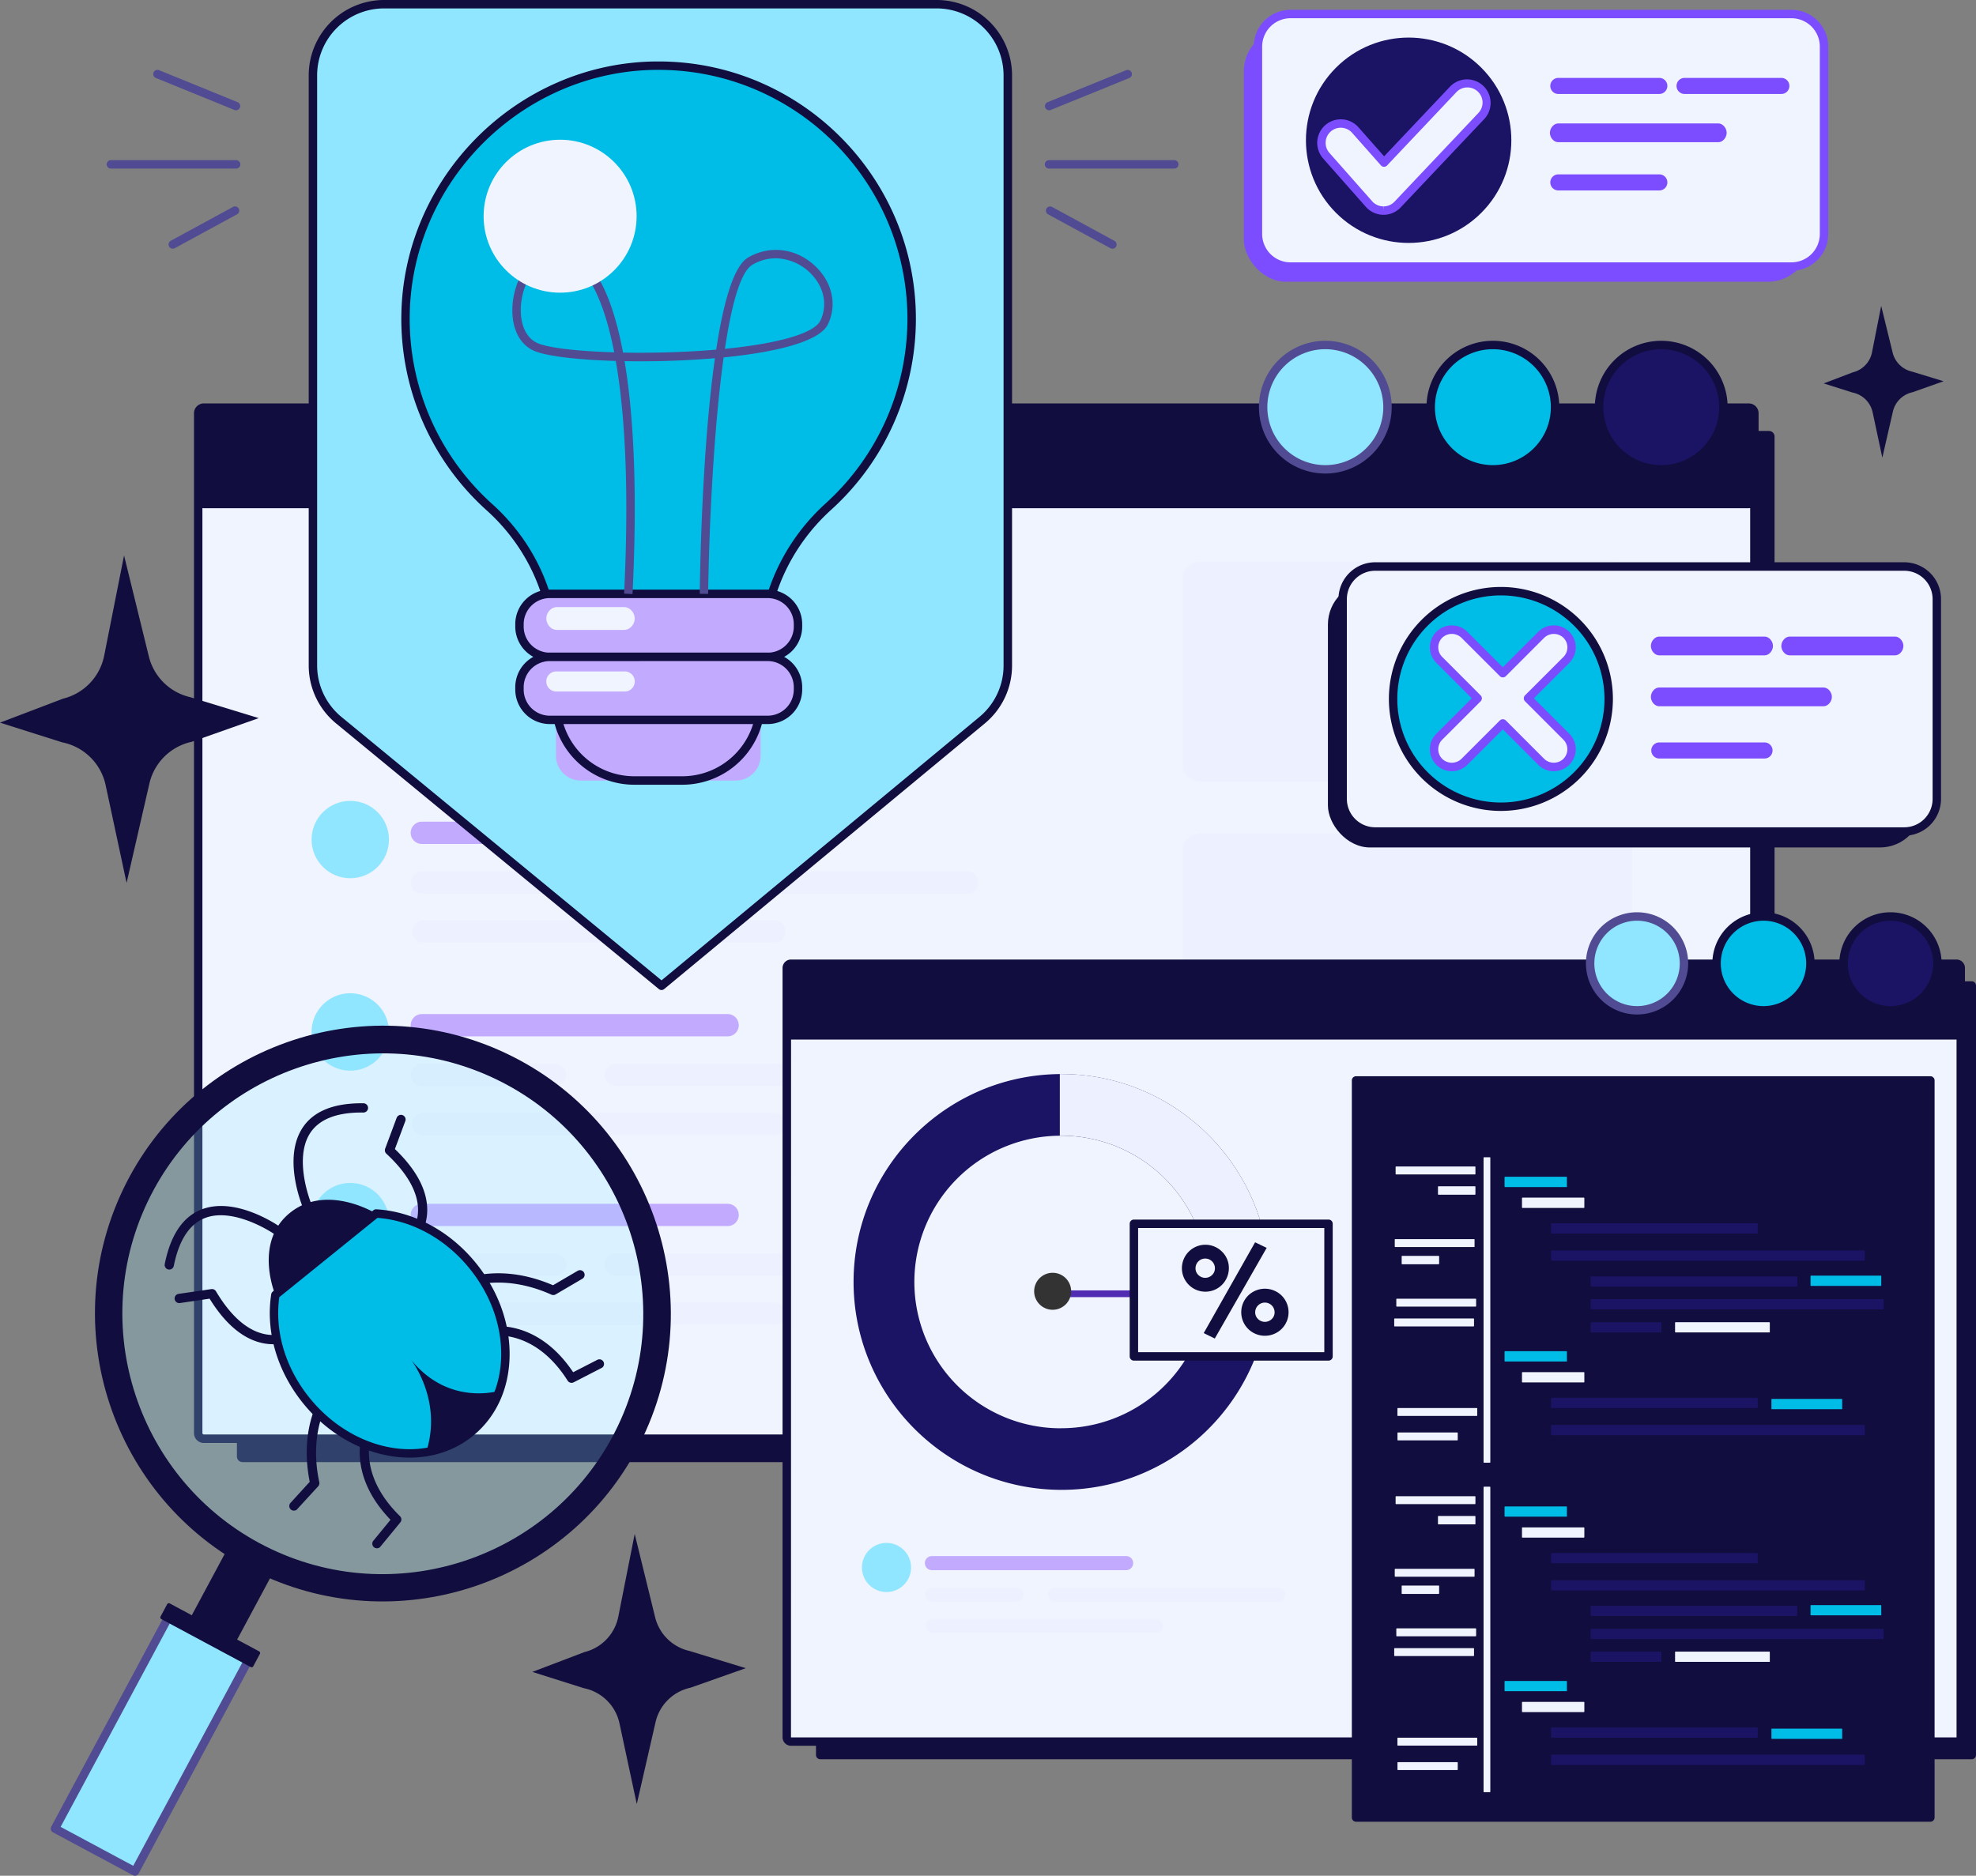 <svg xmlns="http://www.w3.org/2000/svg" viewBox="0 0 1474.53 1400" id="Softwaretesting">
    <rect x="0" y="0" width="1474.53" height="1400" fill="#808080" stroke="none"/>
    <path fill="#110d3e" d="m515.28 1259.67 41.24-14.58-42.14-12.88a34.1 34.1 0 0 1-25.51-25.13l-15.25-62.16-12.22 61.69a34.12 34.12 0 0 1-25.34 26.5l-38.8 14.77L435.55 1260a34.11 34.11 0 0 1 26.73 26.32l12.9 60.19 14-61.11A34.09 34.09 0 0 1 515.28 1259.67ZM1427.18 292.75l23.16-8.19-23.67-7.24a19.14 19.14 0 0 1-14.33-14.11l-8.56-34.91L1396.92 263a19.16 19.16 0 0 1-14.23 14.88l-21.8 8.29 21.51 6.82a19.16 19.16 0 0 1 15 14.78l7.24 33.81 7.86-34.33A19.16 19.16 0 0 1 1427.18 292.75ZM181 321.65H1320a4.2 4.2 0 0 1 4.21 4.21v761.23a4.2 4.2 0 0 1-4.21 4.2H181a4.2 4.2 0 0 1-4.21-4.2V325.86A4.2 4.2 0 0 1 181 321.65Z" class="color272727 svgShape"></path>
    <path fill="#f0f4ff" d="M152.15,304.24H1304.9a4.2,4.2,0,0,1,4.25,4.16v761.27a4.2,4.2,0,0,1-4.25,4.17H152.15a4.2,4.2,0,0,1-4.25-4.17V308.4A4.2,4.2,0,0,1,152.15,304.24Z" class="colorffffff svgShape"></path>
    <path fill="#110d3e" d="M1304.9,1077H152.15a7.36,7.36,0,0,1-7.39-7.31V308.4a7.35,7.35,0,0,1,7.39-7.3H1304.9a7.35,7.35,0,0,1,7.39,7.3v761.27A7.36,7.36,0,0,1,1304.9,1077ZM152.15,307.38a1.07,1.07,0,0,0-1.11,1v761.27a1.07,1.07,0,0,0,1.11,1H1304.9a1.07,1.07,0,0,0,1.11-1V308.4a1.07,1.07,0,0,0-1.11-1Z" class="color272727 svgShape"></path>
    <path fill="#110d3e" d="M152.15,302.53H1304.9c2.37,0,4.25.23,4.25.45V378.9c0,.23-1.88.41-4.25.41H152.15c-2.37,0-4.25-.18-4.25-.41V303C147.9,302.76,149.78,302.53,152.15,302.53Z" class="color272727 svgShape"></path>
    <path fill="#1b1464" d="M1193.26,303.92a46.4,46.4,0,1,1,46.42,46.38A46.4,46.4,0,0,1,1193.26,303.92Z" class="colora7e85e svgShape"></path>
    <path fill="#110d3e" d="M1239.68,353.44a49.54,49.54,0,1,1,49.51-49.52A49.6,49.6,0,0,1,1239.68,353.44Zm0-92.8a43.26,43.26,0,1,0,43.23,43.28A43.33,43.33,0,0,0,1239.68,260.64Z" class="color272727 svgShape"></path>
    <path fill="#00bde7" d="M1067.64,303.92A46.4,46.4,0,1,1,1114,350.3,46.4,46.4,0,0,1,1067.64,303.92Z" class="colorfff75c svgShape"></path>
    <path fill="#110d3e" d="M1114,353.44a49.54,49.54,0,1,1,49.56-49.52A49.58,49.58,0,0,1,1114,353.44Zm0-92.8a43.26,43.26,0,1,0,43.28,43.28A43.31,43.31,0,0,0,1114,260.64Z" class="color272727 svgShape"></path>
    <path fill="#91e6ff" d="M942.57,303.92A46.4,46.4,0,1,1,989,350.3,46.4,46.4,0,0,1,942.57,303.92Z" class="color5eb4e8 svgShape"></path>
    <path fill="#504b92" d="M989,353.44a49.54,49.54,0,1,1,49.52-49.52A49.6,49.6,0,0,1,989,353.44Zm0-92.8a43.26,43.26,0,1,0,43.24,43.28A43.34,43.34,0,0,0,989,260.64Z" class="color2d2d2d svgShape"></path>
    <path fill="#edf1ff" d="M897.11 622h306.37c8 0 14.44 5 14.44 11.1V775.3c0 6.13-6.46 11.1-14.44 11.1H897.11c-8 0-14.44-5-14.44-11.1V633.12C882.67 627 889.13 622 897.11 622ZM897.11 419.09h306.37c8 0 14.44 5 14.44 11.1V572.36c0 6.14-6.46 11.11-14.44 11.11H897.11c-8 0-14.44-5-14.44-11.11V430.19C882.67 424.06 889.13 419.09 897.11 419.09ZM897.11 838.91h306.37c8 0 14.44 5 14.44 11.1V992.18c0 6.14-6.46 11.11-14.44 11.11H897.11c-8 0-14.44-5-14.44-11.11V850C882.67 843.88 889.13 838.91 897.11 838.91Z" class="colore6e3e0 svgShape"></path>
    <circle cx="261.38" cy="626.63" r="28.87" fill="#91e6ff" class="color5eb4e8 svgShape"></circle>
    <path fill="#c2aaff" d="M314.79,613.29H543a8.31,8.31,0,0,1,8.29,8.33h0A8.29,8.29,0,0,1,543,629.9H314.79a8.3,8.3,0,0,1-8.33-8.28h0A8.32,8.32,0,0,1,314.79,613.29Z" class="coloradadb5 svgShape"></path>
    <path fill="#edf1ff" d="M314.79 650.45h99.37a8.3 8.3 0 0 1 8.33 8.32h0a8.3 8.3 0 0 1-8.33 8.29H314.79a8.31 8.31 0 0 1-8.33-8.29h0A8.31 8.31 0 0 1 314.79 650.45ZM459.47 650.45H721.7a8.31 8.31 0 0 1 8.33 8.32h0a8.31 8.31 0 0 1-8.33 8.29H459.47a8.31 8.31 0 0 1-8.33-8.29h0A8.31 8.31 0 0 1 459.47 650.45ZM315.82 686.93H578.05a8.34 8.34 0 0 1 8.33 8.33h0a8.31 8.31 0 0 1-8.33 8.32H315.82a8.3 8.3 0 0 1-8.33-8.32h0A8.34 8.34 0 0 1 315.82 686.93Z" class="colore6e3e0 svgShape"></path>
    <circle cx="261.38" cy="471.16" r="28.87" fill="#91e6ff" transform="rotate(-45 261.378 471.154)" class="color5eb4e8 svgShape"></circle>
    <path fill="#c2aaff" d="M314.79,457.82H543a8.31,8.31,0,0,1,8.29,8.33h0a8.3,8.3,0,0,1-8.29,8.28H314.79a8.31,8.31,0,0,1-8.33-8.28h0A8.32,8.32,0,0,1,314.79,457.82Z" class="coloradadb5 svgShape"></path>
    <path fill="#edf1ff" d="M314.79 495h99.37a8.31 8.31 0 0 1 8.33 8.33h0a8.29 8.29 0 0 1-8.33 8.28H314.79a8.3 8.3 0 0 1-8.33-8.28h0A8.32 8.32 0 0 1 314.79 495ZM459.47 495H721.7A8.32 8.32 0 0 1 730 503.3h0a8.3 8.3 0 0 1-8.33 8.28H459.47a8.3 8.3 0 0 1-8.33-8.28h0A8.32 8.32 0 0 1 459.47 495ZM315.82 531.46H578.05a8.34 8.34 0 0 1 8.33 8.32h0a8.31 8.31 0 0 1-8.33 8.33H315.82a8.31 8.31 0 0 1-8.33-8.33h0A8.33 8.33 0 0 1 315.82 531.46Z" class="colore6e3e0 svgShape"></path>
    <path fill="#91e6ff" d="M232.51,770.24a28.88,28.88,0,1,1,28.87,28.87A28.85,28.85,0,0,1,232.51,770.24Z" class="color5eb4e8 svgShape"></path>
    <path fill="#c2aaff" d="M314.79,756.9H543a8.31,8.31,0,0,1,8.29,8.33h0a8.3,8.3,0,0,1-8.29,8.28H314.79a8.31,8.31,0,0,1-8.33-8.28h0A8.32,8.32,0,0,1,314.79,756.9Z" class="coloradadb5 svgShape"></path>
    <path fill="#edf1ff" d="M314.79 794.05h99.37a8.31 8.31 0 0 1 8.33 8.33h0a8.29 8.29 0 0 1-8.33 8.28H314.79a8.3 8.3 0 0 1-8.33-8.28h0A8.32 8.32 0 0 1 314.79 794.05ZM459.47 794.05H721.7a8.32 8.32 0 0 1 8.33 8.33h0a8.3 8.3 0 0 1-8.33 8.28H459.47a8.3 8.3 0 0 1-8.33-8.28h0A8.32 8.32 0 0 1 459.47 794.05ZM315.82 830.58H578.05a8.31 8.31 0 0 1 8.33 8.28h0a8.32 8.32 0 0 1-8.33 8.33H315.82a8.31 8.31 0 0 1-8.33-8.33h0A8.3 8.3 0 0 1 315.82 830.58Z" class="colore6e3e0 svgShape"></path>
    <path fill="#91e6ff" d="M232.51,911.83a28.88,28.88,0,1,1,28.87,28.87A28.85,28.85,0,0,1,232.51,911.83Z" class="color5eb4e8 svgShape"></path>
    <path fill="#c2aaff" d="M314.79,898.49H543a8.31,8.31,0,0,1,8.29,8.33h0A8.3,8.3,0,0,1,543,915.1H314.79a8.31,8.31,0,0,1-8.33-8.28h0A8.32,8.32,0,0,1,314.79,898.49Z" class="coloradadb5 svgShape"></path>
    <path fill="#edf1ff" d="M314.79 935.65h99.37a8.3 8.3 0 0 1 8.33 8.32h0a8.34 8.34 0 0 1-8.33 8.33H314.79a8.34 8.34 0 0 1-8.33-8.33h0A8.31 8.31 0 0 1 314.79 935.65ZM459.47 935.65H721.7A8.31 8.31 0 0 1 730 944h0a8.34 8.34 0 0 1-8.33 8.33H459.47a8.34 8.34 0 0 1-8.33-8.33h0A8.31 8.31 0 0 1 459.47 935.65ZM315.82 972.17H578.05a8.31 8.31 0 0 1 8.33 8.29h0a8.31 8.31 0 0 1-8.33 8.32H315.82a8.3 8.3 0 0 1-8.33-8.32h0A8.3 8.3 0 0 1 315.82 972.17Z" class="colore6e3e0 svgShape"></path>
    <rect width="422.42" height="188.48" x="928.18" y="21.81" fill="#7c4dff" rx="31.36" class="color303030 svgShape"></rect>
    <rect width="422.42" height="188.48" x="938.67" y="10.47" fill="#f0f4ff" rx="26.96" class="colorffffff svgShape"></rect>
    <path fill="#7c4dff" d="M1336.79,202.09H963a27.46,27.46,0,0,1-27.43-27.43V34.76A27.46,27.46,0,0,1,963,7.33h373.83a27.47,27.47,0,0,1,27.43,27.43v139.9A27.47,27.47,0,0,1,1336.79,202.09ZM963,13.61a21.17,21.17,0,0,0-21.15,21.15v139.9A21.17,21.17,0,0,0,963,195.81h373.83a21.18,21.18,0,0,0,21.15-21.15V34.76a21.18,21.18,0,0,0-21.15-21.15Z" class="color303030 svgShape"></path>
    <circle cx="1051.15" cy="104.68" r="76.64" fill="#1b1464" transform="rotate(-45 1051.158 104.676)" class="colora7e85e svgShape"></circle>
    <path fill="#f0f4ff" d="M1032.42,157.19h-.25a14.47,14.47,0,0,1-10.58-4.88l-31.89-36.1a14.45,14.45,0,0,1,21.65-19.13l21.43,24.27,51.73-54.71a14.44,14.44,0,1,1,21,19.84l-62.59,66.19A14.42,14.42,0,0,1,1032.42,157.19Z" class="colorffffff svgShape"></path>
    <path fill="#7c4dff" d="M1032.42 160.33h-.25a17.67 17.67 0 0 1-12.93-5.93l-31.89-36.11A17.58 17.58 0 1 1 1013.7 95l19.16 21.68 49.36-52.21a17.59 17.59 0 0 1 25.56 24.16l-62.59 66.19A17.62 17.62 0 0 1 1032.42 160.33Zm-31.9-65a11.3 11.3 0 0 0-8.47 18.79l31.89 36.11a11.34 11.34 0 0 0 8.29 3.81l.19 3.14v-3.14a11.3 11.3 0 0 0 8.21-3.54l62.59-66.19A11.29 11.29 0 0 0 1095 65.26a11.19 11.19 0 0 0-8.21 3.53l-51.73 54.71a3.13 3.13 0 0 1-2.28 1h0a3.16 3.16 0 0 1-2.3-1.06L1009 99.16A11.36 11.36 0 0 0 1000.52 95.34ZM1238.22 70.14h-75.36a6 6 0 1 1 0-12h75.36a6 6 0 1 1 0 12ZM1238.22 142.14h-75.36a6 6 0 1 1 0-12h75.36a6 6 0 1 1 0 12ZM1329.28 70.14h-72.22a6 6 0 1 1 0-12h72.22a6 6 0 1 1 0 12ZM1282.18 106.14H1162.86c-3.47 0-6.28-3.53-6.28-7s2.81-7 6.28-7h119.32c3.47 0 6.28 3.53 6.28 7S1285.65 106.14 1282.18 106.14Z" class="color303030 svgShape"></path>
    <rect width="443.33" height="197.81" x="990.92" y="434.72" fill="#110d3e" rx="31.36" class="color272727 svgShape"></rect>
    <rect width="443.33" height="197.81" x="1001.93" y="422.81" fill="#f0f4ff" rx="26.96" class="colorffffff svgShape"></rect>
    <path fill="#110d3e" d="M1421,623.76H1026.22a27.47,27.47,0,0,1-27.44-27.43V447.11a27.47,27.47,0,0,1,27.44-27.44H1421a27.47,27.47,0,0,1,27.43,27.44V596.33A27.47,27.47,0,0,1,1421,623.76ZM1026.22,426a21.18,21.18,0,0,0-21.16,21.16V596.33a21.18,21.18,0,0,0,21.16,21.15H1421a21.18,21.18,0,0,0,21.15-21.15V447.11A21.18,21.18,0,0,0,1421,426Z" class="color272727 svgShape"></path>
    <circle cx="1119.98" cy="521.68" r="80.43" fill="#00bde7" transform="rotate(-45 1119.977 521.68)" class="colorfff75c svgShape"></circle>
    <path fill="#110d3e" d="M1120,605.26a83.58,83.58,0,1,1,83.58-83.57A83.67,83.67,0,0,1,1120,605.26Zm0-160.87a77.3,77.3,0,1,0,77.3,77.3A77.38,77.38,0,0,0,1120,444.39Z" class="color272727 svgShape"></path>
    <path fill="#f0f4ff" d="M1140.17,521.21l28.65-28.65a13.26,13.26,0,0,0-18.75-18.76l-28.66,28.65-28.65-28.65A13.27,13.27,0,0,0,1074,492.56l28.66,28.65L1074,549.86a13.27,13.27,0,1,0,18.76,18.76L1121.41,540l28.66,28.65a13.26,13.26,0,0,0,18.75-18.76Z" class="colorffffff svgShape"></path>
    <path fill="#7c4dff" d="M1159.45 575.64a16.26 16.26 0 0 1-11.6-4.8l-26.43-26.43L1095 570.84a16.4 16.4 0 1 1-23.19-23.2l26.43-26.43-26.43-26.43a16.4 16.4 0 1 1 23.19-23.2L1121.42 498l26.43-26.43a16.4 16.4 0 0 1 23.2 23.2l-26.44 26.43 26.44 26.43a16.4 16.4 0 0 1-11.6 28Zm-38-38.81a3.12 3.12 0 0 1 2.22.92l28.65 28.65a10.35 10.35 0 0 0 14.31 0 10.13 10.13 0 0 0 0-14.32L1138 523.43a3.14 3.14 0 0 1 0-4.44l28.66-28.65a10.14 10.14 0 0 0 0-14.32 10.37 10.37 0 0 0-14.32 0l-28.65 28.65a3.13 3.13 0 0 1-4.44 0L1090.54 476a10.36 10.36 0 0 0-14.31 0 10.12 10.12 0 0 0 0 14.32L1104.88 519a3.13 3.13 0 0 1 0 4.44l-28.65 28.65a10.12 10.12 0 0 0 0 14.32 10.35 10.35 0 0 0 14.31 0l28.66-28.65A3.09 3.09 0 0 1 1121.42 536.83ZM1316.72 489.14h-78.5c-3.47 0-6.28-3.53-6.28-7s2.81-7 6.28-7h78.5c3.47 0 6.28 3.53 6.28 7S1320.19 489.14 1316.72 489.14ZM1316.72 566.14h-78.5a6 6 0 1 1 0-12h78.5a6 6 0 1 1 0 12ZM1414.06 489.14h-78.5c-3.47 0-6.28-3.53-6.28-7s2.81-7 6.28-7h78.5c3.47 0 6.28 3.53 6.28 7S1417.53 489.14 1414.06 489.14ZM1360.68 527.14H1238.22c-3.47 0-6.28-3.53-6.28-7s2.81-7 6.28-7h122.46c3.47 0 6.28 3.53 6.28 7S1364.15 527.14 1360.68 527.14Z" class="color303030 svgShape"></path>
    <path fill="#91e6ff" d="M699,3.14H286.59a53.07,53.07,0,0,0-53.08,53.07V496.6a53.06,53.06,0,0,0,19.35,41L493.64,735.79,732.82,537.57A53.1,53.1,0,0,0,752,496.7V56.21A53.07,53.07,0,0,0,699,3.14Z" class="color5eb4e8 svgShape"></path>
    <path fill="#110d3e" d="M493.64,738.93a3.1,3.1,0,0,1-2-.72L250.86,540a56,56,0,0,1-20.49-43.4V56.21A56.28,56.28,0,0,1,286.59,0H699a56.28,56.28,0,0,1,56.21,56.21V496.7A56.07,56.07,0,0,1,734.82,540L495.64,738.2A3.09,3.09,0,0,1,493.64,738.93ZM286.59,6.28a50,50,0,0,0-49.94,49.93V496.6a49.78,49.78,0,0,0,18.2,38.55L493.64,731.72,730.81,535.15a49.8,49.8,0,0,0,18.07-38.45V56.21A50,50,0,0,0,699,6.28Z" class="color272727 svgShape"></path>
    <path fill="#00bde7" d="M680.32,238.07c0-105.18-85.73-190.31-191.21-189.06-101.94,1.2-185,84.42-186.48,186.36A188.28,188.28,0,0,0,365.2,378.52c30.48,27.41,48.56,66,48.56,107v4.93H569.15v-3.71c0-41.6,18.28-80.75,49.11-108.67A188.26,188.26,0,0,0,680.32,238.07Z" class="colorfff75c svgShape"></path>
    <path fill="#110d3e" d="M569.15,493.56H413.77a3.14,3.14,0,0,1-3.14-3.14v-4.93c0-39.34-17.33-77.48-47.53-104.63a192.06,192.06,0,0,1-63.61-145.53C300.93,132.08,386,47.09,489.08,45.87h2.32c105.91,0,192.06,86.22,192.06,192.21a192.34,192.34,0,0,1-63.1,142.3C589.81,408,572.29,446.8,572.29,486.71v3.71A3.15,3.15,0,0,1,569.15,493.56Zm-152.24-6.28H566v-.57c0-41.68,18.28-82.14,50.14-111a186,186,0,0,0,61-137.64c0-102.53-83.34-185.93-185.78-185.93h-2.25c-99.72,1.18-182,83.39-183.38,183.26A185.79,185.79,0,0,0,367.3,376.19c31.53,28.34,49.61,68.18,49.61,109.3Z" class="color272727 svgShape"></path>
    <path fill="#c2aaff" d="M414.86,521.9H567.59a0,0,0,0,1,0,0V564a18.6,18.6,0,0,1-18.6,18.6H433.46a18.6,18.6,0,0,1-18.6-18.6V521.9A0,0,0,0,1,414.86,521.9Z" class="coloradadb5 svgShape"></path>
    <path fill="#110d3e" d="M509.18,585.71H473.27a61.62,61.62,0,0,1-61.55-61.55V521.9a3.13,3.13,0,0,1,3.14-3.14H567.59a3.13,3.13,0,0,1,3.14,3.14v2.26A61.62,61.62,0,0,1,509.18,585.71ZM418,525a55.33,55.33,0,0,0,55.26,54.39h35.91A55.35,55.35,0,0,0,564.45,525Z" class="color272727 svgShape"></path>
    <rect width="207.85" height="47.03" x="387.64" y="443.23" fill="#c2aaff" rx="22.64" class="coloradadb5 svgShape"></rect>
    <path fill="#110d3e" d="M572.84,493.4H410.28a25.8,25.8,0,0,1-25.78-25.78v-1.75a25.81,25.81,0,0,1,25.78-25.78H572.84a25.82,25.82,0,0,1,25.78,25.78v1.75A25.81,25.81,0,0,1,572.84,493.4Zm-162.56-47a19.52,19.52,0,0,0-19.5,19.5v1.75a19.51,19.51,0,0,0,19.5,19.5H572.84a19.52,19.52,0,0,0,19.5-19.5v-1.75a19.53,19.53,0,0,0-19.5-19.5Z" class="color272727 svgShape"></path>
    <rect width="207.85" height="47.03" x="387.64" y="490.26" fill="#c2aaff" rx="22.64" class="coloradadb5 svgShape"></rect>
    <path fill="#110d3e" d="M572.84,540.43H410.28a25.8,25.8,0,0,1-25.78-25.78V512.9a25.81,25.81,0,0,1,25.78-25.78H572.84a25.82,25.82,0,0,1,25.78,25.78v1.75A25.81,25.81,0,0,1,572.84,540.43Zm-162.56-47a19.52,19.52,0,0,0-19.5,19.5v1.75a19.52,19.52,0,0,0,19.5,19.5H572.84a19.53,19.53,0,0,0,19.5-19.5V512.9a19.53,19.53,0,0,0-19.5-19.5Z" class="color272727 svgShape"></path>
    <path fill="#504b92" d="M472,443.39l-6.28-.32c3.83-77.5.73-134.1-6.22-173.67-29.09-.84-53-3.67-61.74-7.91-15.77-7.69-17.93-28.92-13.26-45.38,5.54-19.53,19.22-31.17,34.87-29.56,21.17,2.12,36.65,29.11,45.55,76.61,14.63.28,30.47.09,46.21-.66,8.15-.39,15.94-.9,23.31-1.54,5.32-34.8,12.93-62.41,23.81-68.76,16.14-9.4,35.69-7,49.84,6.16,13,12.06,16.78,29.24,9.68,43.75-6.35,13-39.16,20.82-77.77,24.65-8.12,58.1-11.1,137.28-11.56,176.51l-6.28-.08c.18-15.27,1.63-107.29,11.34-175.83a665.13,665.13,0,0,1-67.44,2.2C473.37,312.84,475.56,371.77,472,443.39ZM416.53,192.68c-13.85,0-22.6,13.28-26,25.14-4.1,14.48-2,32.19,10,38,7.72,3.76,30.13,6.33,57.81,7.16-9.37-48-24.68-68.71-39.58-70.2A21.11,21.11,0,0,0,416.53,192.68Zm162.23.11a34.05,34.05,0,0,0-17.32,4.84c-8.92,5.2-15.58,30.05-20.5,62.74,40.16-4,66.6-11.6,71.21-21,5.85-12,2.59-26.25-8.31-36.39A37.72,37.72,0,0,0,578.76,192.79Z" class="color2d2d2d svgShape"></path>
    <path fill="#f0f4ff" d="M465.78 470.14H415.54c-4.34 0-7.85-4.16-7.85-8.5s3.51-8.5 7.85-8.5h50.24c4.34 0 7.85 4.17 7.85 8.5S470.12 470.14 465.78 470.14ZM465.78 516.14H415.54a7.51 7.51 0 1 1 0-15h50.24a7.51 7.51 0 1 1 0 15Z" class="colorffffff svgShape"></path>
    <circle cx="417.97" cy="161.37" r="57.08" fill="#f0f4ff" class="colorffffff svgShape"></circle>
    <path fill="#504b92" d="M782.8 82.33a3.14 3.14 0 0 1-1.18-6l58.7-23.92a3.14 3.14 0 0 1 2.37 5.82L784 82.1A3.11 3.11 0 0 1 782.8 82.33ZM876.29 125.82H782.8a3.14 3.14 0 1 1 0-6.28h93.49a3.14 3.14 0 0 1 0 6.28ZM830.09 185.61a3.24 3.24 0 0 1-1.5-.38L782.12 160a3.14 3.14 0 0 1 3-5.52l46.47 25.28a3.14 3.14 0 0 1-1.5 5.9ZM176.21 82.33A3.1 3.1 0 0 1 175 82.1l-58.7-23.91a3.14 3.14 0 0 1 2.37-5.82l58.7 23.92a3.13 3.13 0 0 1-1.19 6ZM176.22 125.82H82.73a3.14 3.14 0 0 1 0-6.28h93.49a3.14 3.14 0 1 1 0 6.28ZM128.93 185.61a3.14 3.14 0 0 1-1.5-5.9l46.47-25.28a3.14 3.14 0 0 1 3 5.52l-46.47 25.28A3.24 3.24 0 0 1 128.93 185.61Z" class="color2d2d2d svgShape"></path>
    <path fill="#110d3e" d="M612.09,732.44h859.27a3.17,3.17,0,0,1,3.17,3.18v574.27a3.17,3.17,0,0,1-3.17,3.18H612.09a3.18,3.18,0,0,1-3.18-3.18V735.62A3.18,3.18,0,0,1,612.09,732.44Z" class="color272727 svgShape"></path>
    <path fill="#f0f4ff" d="M590.3,719.31h869.64a3.17,3.17,0,0,1,3.21,3.14v574.31a3.17,3.17,0,0,1-3.21,3.14H590.3a3.17,3.17,0,0,1-3.2-3.14V722.45A3.16,3.16,0,0,1,590.3,719.31Z" class="colorffffff svgShape"></path>
    <path fill="#110d3e" d="M1459.94,1303H590.3a6.32,6.32,0,0,1-6.34-6.28V722.45a6.32,6.32,0,0,1,6.34-6.28h869.64a6.32,6.32,0,0,1,6.35,6.28v574.31A6.33,6.33,0,0,1,1459.94,1303ZM590.3,722.45l-.06,574.31h869.7c.06,0,.07,0,.08,0V722.45Z" class="color272727 svgShape"></path>
    <path fill="#110d3e" d="M590.3,718h869.64c1.79,0,3.21.17,3.21.34v57.28c0,.17-1.42.3-3.21.3H590.3c-1.79,0-3.2-.13-3.2-.3V718.36C587.1,718.19,588.51,718,590.3,718Z" class="color272727 svgShape"></path>
    <path fill="#1b1464" d="M1375.72,719.07a35,35,0,1,1,35,35A35,35,0,0,1,1375.72,719.07Z" class="colora7e85e svgShape"></path>
    <path fill="#110d3e" d="M1410.74,757.2a38.15,38.15,0,1,1,38.13-38.13A38.19,38.19,0,0,1,1410.74,757.2Zm0-70a31.87,31.87,0,1,0,31.85,31.88A31.91,31.91,0,0,0,1410.74,687.19Z" class="color272727 svgShape"></path>
    <path fill="#00bde7" d="M1281,719.07a35,35,0,1,1,35,35A35,35,0,0,1,1281,719.07Z" class="colorfff75c svgShape"></path>
    <path fill="#110d3e" d="M1315.94,757.2a38.15,38.15,0,1,1,38.16-38.13A38.17,38.17,0,0,1,1315.94,757.2Zm0-70a31.87,31.87,0,1,0,31.88,31.88A31.89,31.89,0,0,0,1315.94,687.19Z" class="color272727 svgShape"></path>
    <path fill="#91e6ff" d="M1186.6,719.07a35,35,0,1,1,35,35A35,35,0,0,1,1186.6,719.07Z" class="color5eb4e8 svgShape"></path>
    <path fill="#504b92" d="M1221.62,757.2a38.15,38.15,0,1,1,38.13-38.13A38.19,38.19,0,0,1,1221.62,757.2Zm0-70a31.87,31.87,0,1,0,31.85,31.88A31.91,31.91,0,0,0,1221.62,687.19Z" class="color2d2d2d svgShape"></path>
    <circle cx="661.53" cy="1169.87" r="18.34" fill="#91e6ff" transform="rotate(-57.5 661.586 1169.903)" class="color5eb4e8 svgShape"></circle>
    <path fill="#c2aaff" d="M695.45,1161.4H840.34a5.27,5.27,0,0,1,5.26,5.29h0a5.27,5.27,0,0,1-5.26,5.26H695.45a5.27,5.27,0,0,1-5.29-5.26h0A5.28,5.28,0,0,1,695.45,1161.4Z" class="coloradadb5 svgShape"></path>
    <path fill="#edf1ff" d="M695.45 1185h63.11a5.28 5.28 0 0 1 5.29 5.28h0a5.27 5.27 0 0 1-5.29 5.26H695.45a5.27 5.27 0 0 1-5.29-5.26h0A5.28 5.28 0 0 1 695.45 1185ZM787.33 1185H953.86a5.27 5.27 0 0 1 5.28 5.28h0a5.27 5.27 0 0 1-5.28 5.26H787.33a5.27 5.27 0 0 1-5.29-5.26h0A5.28 5.28 0 0 1 787.33 1185ZM696.1 1208.16H862.63a5.3 5.3 0 0 1 5.29 5.29h0a5.28 5.28 0 0 1-5.29 5.29H696.1a5.28 5.28 0 0 1-5.29-5.29h0A5.3 5.3 0 0 1 696.1 1208.16Z" class="colore6e3e0 svgShape"></path>
    <path fill="#1b1464" d="M792.13,801.67h-1.27c-85,.69-153.91,70-153.91,155.17C637,1042.4,706.57,1112,792.13,1112c80.38,0,146.7-61.46,154.4-139.85.5-5,.77-10.16.77-15.33C947.3,871.29,877.68,801.67,792.13,801.67Zm0,264.37a109.18,109.18,0,0,1-1.27-218.36c.43,0,.85,0,1.27,0A109.34,109.34,0,0,1,901.32,956.84a106.29,106.29,0,0,1-1.11,15.33A109.34,109.34,0,0,1,792.13,1066Z" class="colora7e85e svgShape"></path>
    <path fill="#edf1ff" d="M947.3,956.84c0,5.17-.27,10.31-.77,15.33H900.21a106.29,106.29,0,0,0,1.11-15.33A109.34,109.34,0,0,0,792.13,847.65c-.42,0-.84,0-1.27,0v-46h1.27C877.68,801.67,947.3,871.29,947.3,956.84Z" class="colore6e3e0 svgShape"></path>
    <polygon fill="#110d3e" points="1011.91 806.43 1440.49 806.43 1440.49 806.43 1440.49 1356.56 1440.49 1356.56 1011.91 1356.56 1011.91 1356.56 1011.91 806.43 1011.91 806.43" class="color272727 svgShape"></polygon>
    <path fill="#110d3e" d="M1440.49,1359.7H1011.91a3.14,3.14,0,0,1-3.14-3.14V806.43a3.15,3.15,0,0,1,3.14-3.14h428.58a3.15,3.15,0,0,1,3.14,3.14v550.13A3.14,3.14,0,0,1,1440.49,1359.7Zm-425.44-6.28h422.3V809.57h-422.3Z" class="color272727 svgShape"></path>
    <path fill="#00bde7" d="M1169.07,886h-46a.38.38,0,0,1-.35-.35v-7a.38.38,0,0,1,.35-.35h45.84a.38.38,0,0,1,.35.35v7C1169.42,885.79,1169.24,886,1169.07,886Z" class="colorfff75c svgShape"></path>
    <path fill="#f0f4ff" d="M1181.92,901.59h-45.85a.37.37,0,0,1-.34-.34v-7a.38.38,0,0,1,.34-.35h45.85a.38.38,0,0,1,.35.35v7A.38.38,0,0,1,1181.92,901.59Z" class="colorffffff svgShape"></path>
    <path fill="#1b1464" d="M1311.29 920.7H1157.78a.38.38 0 0 1-.35-.35v-7a.38.38 0 0 1 .35-.34h153.51a.38.38 0 0 1 .35.34v7A.38.38 0 0 1 1311.29 920.7ZM1340.81 960.29H1187.3a.38.38 0 0 1-.35-.35V953a.38.38 0 0 1 .35-.35h153.51a.38.38 0 0 1 .35.35v6.94C1341.33 959.94 1341.16 960.29 1340.81 960.29ZM1405.24 977.31H1187.3a.38.38 0 0 1-.35-.35v-7a.38.38 0 0 1 .35-.34h217.94a.37.37 0 0 1 .34.34v7A.38.38 0 0 1 1405.24 977.31ZM1239.4 994.5h-52.1a.38.38 0 0 1-.35-.35V987.2a.38.38 0 0 1 .35-.34h52.1a.37.37 0 0 1 .34.34v6.95C1239.92 994.32 1239.74 994.5 1239.4 994.5Z" class="colora7e85e svgShape"></path>
    <path fill="#00bde7" d="M1403.5 959.77h-52.1a.38.38 0 0 1-.34-.35v-6.95a.37.37 0 0 1 .34-.34h52.1a.38.38 0 0 1 .35.34v6.95A.38.38 0 0 1 1403.5 959.77ZM1374.33 1051.8h-52.1a.38.38 0 0 1-.35-.34v-7a.38.38 0 0 1 .35-.35h52.1a.38.38 0 0 1 .34.35v7C1374.85 1051.63 1374.67 1051.8 1374.33 1051.8Z" class="colorfff75c svgShape"></path>
    <path fill="#f0f4ff" d="M1320.32,994.5h-70a.38.38,0,0,1-.35-.35V987.2a.37.37,0,0,1,.35-.34h70a.38.38,0,0,1,.35.34v6.95C1320.84,994.32,1320.67,994.5,1320.32,994.5Z" class="colorffffff svgShape"></path>
    <path fill="#1b1464" d="M1391.17,941H1157.78a.38.38,0,0,1-.35-.34v-6.95a.38.38,0,0,1,.35-.35h233.39a.38.38,0,0,1,.35.35v6.95C1391.69,940.84,1391.52,941,1391.17,941Z" class="colora7e85e svgShape"></path>
    <path fill="#00bde7" d="M1169.07,1016.2h-46a.38.38,0,0,1-.35-.34v-7a.38.38,0,0,1,.35-.35h45.84a.38.38,0,0,1,.35.35v7C1169.42,1016,1169.24,1016.2,1169.07,1016.2Z" class="colorfff75c svgShape"></path>
    <path fill="#f0f4ff" d="M1181.92,1031.83h-45.85a.37.37,0,0,1-.34-.34v-7a.38.38,0,0,1,.34-.35h45.85a.38.38,0,0,1,.35.35v7A.38.38,0,0,1,1181.92,1031.83Z" class="colorffffff svgShape"></path>
    <path fill="#1b1464" d="M1311.29 1050.94H1157.78a.38.38 0 0 1-.35-.35v-6.95a.38.38 0 0 1 .35-.35h153.51a.38.38 0 0 1 .35.35v6.95A.38.38 0 0 1 1311.29 1050.94ZM1391.17 1071.25H1157.78a.38.38 0 0 1-.35-.34v-7a.38.38 0 0 1 .35-.35h233.39a.38.38 0 0 1 .35.35v7C1391.69 1071.08 1391.52 1071.25 1391.17 1071.25Z" class="colora7e85e svgShape"></path>
    <path fill="#f0f4ff" d="M1107.42 1091.74h4.34a.37.37 0 0 0 .35-.34V864.09a.37.37 0 0 0-.35-.35h-4.34a.38.38 0 0 0-.35.35V1091.4A.38.38 0 0 0 1107.42 1091.74ZM1100.65 876.59h-58.87a.38.38 0 0 1-.35-.35V871a.38.38 0 0 1 .35-.35h58.87a.38.38 0 0 1 .35.35v5.21A.38.38 0 0 1 1100.65 876.59ZM1101.17 975.22H1042.3a.38.38 0 0 1-.35-.34v-5.21a.38.38 0 0 1 .35-.35h58.87a.38.38 0 0 1 .35.35v5.21A.38.38 0 0 1 1101.17 975.22ZM1100 930.77h-58.86a.38.38 0 0 1-.35-.35v-5.21a.38.38 0 0 1 .35-.35H1100a.38.38 0 0 1 .35.35v5.21A.38.38 0 0 1 1100 930.77ZM1099.61 990h-58.87a.38.38 0 0 1-.35-.34v-5.21a.38.38 0 0 1 .35-.35h58.87a.37.37 0 0 1 .34.35v5.21A.37.37 0 0 1 1099.61 990ZM1102 1056.84h-58.87a.38.38 0 0 1-.35-.35v-5.21a.38.38 0 0 1 .35-.34H1102a.38.38 0 0 1 .35.34v5.21A.38.38 0 0 1 1102 1056.84ZM1087.45 1075.07h-44.28a.38.38 0 0 1-.35-.34v-5.21a.38.38 0 0 1 .35-.35h44.28a.38.38 0 0 1 .35.35v5.21A.38.38 0 0 1 1087.45 1075.07ZM1100.65 891.7h-27.26a.38.38 0 0 1-.35-.35v-5.56a.38.38 0 0 1 .35-.35h27.26a.38.38 0 0 1 .35.35v5.56A.38.38 0 0 1 1100.65 891.7ZM1073.56 943.62H1046.3a.38.38 0 0 1-.35-.35v-5.56a.37.37 0 0 1 .35-.34h27.26a.38.38 0 0 1 .35.34v5.56C1073.73 943.44 1073.73 943.62 1073.56 943.62Z" class="colorffffff svgShape"></path>
    <path fill="#00bde7" d="M1169.07,1132h-46a.38.38,0,0,1-.35-.35v-6.94a.38.38,0,0,1,.35-.35h45.84a.37.37,0,0,1,.35.35v6.94C1169.42,1131.86,1169.24,1132,1169.07,1132Z" class="colorfff75c svgShape"></path>
    <path fill="#f0f4ff" d="M1181.92,1147.66h-45.85a.37.37,0,0,1-.34-.35v-6.94a.37.37,0,0,1,.34-.35h45.85a.38.38,0,0,1,.35.35v6.94S1182.09,1147.66,1181.92,1147.66Z" class="colorffffff svgShape"></path>
    <path fill="#1b1464" d="M1311.29 1166.76H1157.78a.38.38 0 0 1-.35-.35v-6.94a.38.38 0 0 1 .35-.35h153.51a.38.38 0 0 1 .35.35v6.94A.38.38 0 0 1 1311.29 1166.76ZM1340.81 1206.18H1187.3a.38.38 0 0 1-.35-.35v-6.94a.38.38 0 0 1 .35-.35h153.51a.38.38 0 0 1 .35.35v6.94C1341.33 1206 1341.16 1206.18 1340.81 1206.18ZM1405.24 1223.37H1187.3a.38.38 0 0 1-.35-.35v-6.94a.38.38 0 0 1 .35-.35h217.94a.38.38 0 0 1 .34.35V1223A.37.37 0 0 1 1405.24 1223.37ZM1239.4 1240.39h-52.1a.38.38 0 0 1-.35-.35v-6.94a.38.38 0 0 1 .35-.35h52.1a.37.37 0 0 1 .34.35V1240C1239.92 1240.22 1239.74 1240.39 1239.4 1240.39Z" class="colora7e85e svgShape"></path>
    <path fill="#00bde7" d="M1403.5 1205.66h-52.1a.37.37 0 0 1-.34-.35v-6.94a.37.37 0 0 1 .34-.35h52.1a.38.38 0 0 1 .35.35v6.94A.38.38 0 0 1 1403.5 1205.66ZM1374.33 1297.87h-52.1a.38.38 0 0 1-.35-.35v-6.94a.38.38 0 0 1 .35-.35h52.1a.37.37 0 0 1 .34.35v6.94C1374.85 1297.7 1374.67 1297.87 1374.33 1297.87Z" class="colorfff75c svgShape"></path>
    <path fill="#f0f4ff" d="M1320.32,1240.39h-70a.37.37,0,0,1-.35-.35v-6.94a.37.37,0,0,1,.35-.35h70a.38.38,0,0,1,.35.35V1240C1320.84,1240.22,1320.67,1240.39,1320.32,1240.39Z" class="colorffffff svgShape"></path>
    <path fill="#1b1464" d="M1391.17,1187.08H1157.78a.38.38,0,0,1-.35-.35v-6.94a.38.38,0,0,1,.35-.35h233.39a.38.38,0,0,1,.35.35v6.94C1391.69,1186.91,1391.52,1187.08,1391.17,1187.08Z" class="colora7e85e svgShape"></path>
    <path fill="#00bde7" d="M1169.07,1262.27h-46a.38.38,0,0,1-.35-.35V1255a.38.38,0,0,1,.35-.35h45.84a.37.37,0,0,1,.35.35v6.94C1169.42,1262.1,1169.24,1262.27,1169.07,1262.27Z" class="colorfff75c svgShape"></path>
    <path fill="#f0f4ff" d="M1181.92,1277.9h-45.85a.37.37,0,0,1-.34-.35v-6.94a.37.37,0,0,1,.34-.35h45.85a.38.38,0,0,1,.35.35v6.94S1182.09,1277.9,1181.92,1277.9Z" class="colorffffff svgShape"></path>
    <path fill="#1b1464" d="M1311.29 1297H1157.78a.38.38 0 0 1-.35-.35v-6.94a.38.38 0 0 1 .35-.35h153.51a.38.38 0 0 1 .35.35v6.94A.38.38 0 0 1 1311.29 1297ZM1391.17 1317.32H1157.78a.38.38 0 0 1-.35-.35v-7a.38.38 0 0 1 .35-.34h233.39a.38.38 0 0 1 .35.34v7C1391.69 1317.14 1391.52 1317.32 1391.17 1317.32Z" class="colora7e85e svgShape"></path>
    <path fill="#f0f4ff" d="M1107.42 1337.64h4.34a.38.38 0 0 0 .35-.35V1110a.37.37 0 0 0-.35-.35h-4.34a.38.38 0 0 0-.35.35v227.31C1107.07 1337.64 1107.25 1337.64 1107.42 1337.64ZM1100.65 1122.65h-58.87a.38.38 0 0 1-.35-.34v-5.21a.38.38 0 0 1 .35-.35h58.87a.38.38 0 0 1 .35.35v5.21A.38.38 0 0 1 1100.65 1122.65ZM1101.17 1221.29H1042.3a.38.38 0 0 1-.35-.35v-5.21a.38.38 0 0 1 .35-.35h58.87a.38.38 0 0 1 .35.35v5.21A.38.38 0 0 1 1101.17 1221.29ZM1100 1176.83h-58.86a.37.37 0 0 1-.35-.34v-5.21a.37.37 0 0 1 .35-.35H1100a.37.37 0 0 1 .35.35v5.21A.37.37 0 0 1 1100 1176.83ZM1099.61 1236.05h-58.87a.38.38 0 0 1-.35-.35v-5.21a.38.38 0 0 1 .35-.35h58.87a.38.38 0 0 1 .34.35v5.21A.37.37 0 0 1 1099.61 1236.05ZM1102 1302.91h-58.87a.38.38 0 0 1-.35-.35v-5.21a.38.38 0 0 1 .35-.35H1102a.38.38 0 0 1 .35.35v5.21A.38.38 0 0 1 1102 1302.91ZM1087.45 1321.14h-44.28a.38.38 0 0 1-.35-.35v-5.21a.38.38 0 0 1 .35-.35h44.28a.38.38 0 0 1 .35.35v5.21A.38.38 0 0 1 1087.45 1321.14ZM1100.65 1137.76h-27.26a.37.37 0 0 1-.35-.35v-5.55a.37.37 0 0 1 .35-.35h27.26a.38.38 0 0 1 .35.35v5.55A.38.38 0 0 1 1100.65 1137.76ZM1073.56 1189.68H1046.3a.37.37 0 0 1-.35-.34v-5.56a.38.38 0 0 1 .35-.35h27.26a.38.38 0 0 1 .35.35v5.56C1073.73 1189.51 1073.73 1189.68 1073.56 1189.68Z" class="colorffffff svgShape"></path>
    <path fill="#512db3" d="M889.68,968.14H789.2c-1.73,0-3.14-.76-3.14-2.5s1.41-2.5,3.14-2.5H889.68c1.74,0,3.14.77,3.14,2.5S891.42,968.14,889.68,968.14Z" class="color323232 svgShape"></path>
    <circle cx="785.51" cy="963.79" r="13.81" fill="#333333" class="color333333 svgShape"></circle>
    <rect width="145.22" height="98.98" x="846.14" y="913.42" fill="#f0f4ff" class="colorffffff svgShape"></rect>
    <path fill="#110d3e" d="M991.36,1015.54H846.14a3.15,3.15,0,0,1-3.14-3.14v-99a3.14,3.14,0,0,1,3.14-3.14H991.36a3.13,3.13,0,0,1,3.14,3.14v99A3.14,3.14,0,0,1,991.36,1015.54Zm-142.08-6.28H988.22v-92.7H849.28Z" class="color272727 svgShape"></path>
    <path fill="#110d3e" d="M917,946.6a17.52,17.52,0,1,1-5.15-12.43A16.93,16.93,0,0,1,917,946.6Zm-12.53,5.06a6.82,6.82,0,0,0,2.13-5.06,7.24,7.24,0,0,0-14.48,0,6.79,6.79,0,0,0,2.14,5.06,7.28,7.28,0,0,0,10.21,0Zm40.75-20.28L906.5,999.05,898.24,995l38.34-67.77ZM956.39,967a17.56,17.56,0,0,1,0,24.87,17.81,17.81,0,0,1-25,0,17.59,17.59,0,0,1,0-24.87,17.81,17.81,0,0,1,25,0ZM949,984.53a6.84,6.84,0,0,0,2.13-5.06,7.24,7.24,0,0,0-14.48,0,6.81,6.81,0,0,0,2.14,5.06,7.3,7.3,0,0,0,10.21,0Z" class="color272727 svgShape"></path>
    <g opacity=".24" style="isolation:isolate" fill="#000000" class="color000000 svgShape">
        <path fill="#91e6ff" d="M105.45,883.91c53.4-99.53,177.36-136.9,276.88-83.5s136.9,177.37,83.5,276.89-177.37,136.9-276.89,83.49S52.05,983.41,105.45,883.91Z" class="color5eb4e8 svgShape"></path>
    </g>
    <path fill="#110d3e" d="M193.53,1174.51c-107-50.87-152.76-179.26-101.89-286.29S270.91,735.46,377.93,786.33s152.76,179.26,101.89,286.29S300.56,1225.38,193.53,1174.51ZM369.08,805c-96.73-46-213-4.58-259,92.14s-4.58,213,92.15,259,213,4.59,259-92.14S465.9,850.88,369.08,805Z" class="color272727 svgShape"></path>
    <path fill="#110d3e" d="M169.57,1156.26l33.85,18.17h0l-33.11,61.7h0L136.46,1218h0l33.11-61.7Z" class="color272727 svgShape"></path>
    <polygon fill="#91e6ff" points="126.76 1205.02 186.46 1237.06 186.46 1237.06 100.7 1396.86 100.7 1396.86 41 1364.82 41 1364.82 126.76 1205.02 126.76 1205.02" class="color5eb4e8 svgShape"></polygon>
    <path fill="#504b92" d="M100.7,1400a3.15,3.15,0,0,1-1.48-.37l-59.7-32a3.14,3.14,0,0,1-1.28-4.25L124,1203.54a3.13,3.13,0,0,1,4.25-1.29l59.7,32a3.11,3.11,0,0,1,1.53,1.86,3.15,3.15,0,0,1-.24,2.39l-85.76,159.8A3.14,3.14,0,0,1,100.7,1400Zm-55.45-36.46,54.17,29.07,82.79-154.27L128,1209.27Z" class="color2d2d2d svgShape"></path>
    <path fill="#110d3e" d="m193.34 1232.54-66.62-35.75a1.42 1.42 0 0 0-2 .59l-4.88 9.1a1.41 1.41 0 0 0 .59 2l66.62 35.75a1.4 1.4 0 0 0 1.95-.59l4.89-9.1A1.42 1.42 0 0 0 193.34 1232.54ZM310.44 926.23a3.45 3.45 0 0 1-4.68-5c.91-1 21.41-24.08-17.46-60.15a3.47 3.47 0 0 1-.89-3.73l8.57-23a3.45 3.45 0 0 1 6.47 2.41l-7.77 20.87c15.53 14.9 23.64 29.76 24.11 44.17.49 15-7.66 23.8-8 24.16A2.58 2.58 0 0 1 310.44 926.23ZM435 954.15a2.49 2.49 0 0 1-.43.29l-19.94 11.69a3.46 3.46 0 0 1-3.16.17c-34-15.29-58.38-6.5-58.62-6.41a3.45 3.45 0 1 1-2.41-6.46c1.07-.41 26.5-9.59 62.23 5.86l18.41-10.79a3.45 3.45 0 0 1 3.92 5.65ZM449.44 1020.68a3.06 3.06 0 0 1-.6.38l-20.75 10.68a3.46 3.46 0 0 1-4.5-1.23c-24.21-38.35-55-33.55-55.32-33.49a3.45 3.45 0 1 1-1.17-6.81c1.42-.24 34.23-5.36 60.61 34l18-9.25a3.45 3.45 0 0 1 3.75 5.75ZM220.25 999.13a3.39 3.39 0 0 1-.39.27c-.43.26-10.74 6.39-25.3 2.76-14-3.48-26.82-14.52-38.14-32.84l-22 3.23a3.46 3.46 0 1 1-1-6.84l24.29-3.55a3.45 3.45 0 0 1 3.46 1.65c10.63 17.86 22.44 28.52 35.08 31.66 11.79 2.93 20-1.91 20.05-2a3.45 3.45 0 0 1 4 5.62ZM221.41 1126.81a3.45 3.45 0 0 1-4.7-5L231.12 1106c-7.61-38.16 6.7-61.1 7.32-62.07a3.45 3.45 0 0 1 5.82 3.71c-.14.22-13.81 22.4-6 58.67a3.47 3.47 0 0 1-.83 3.05l-15.61 17A2.6 2.6 0 0 1 221.41 1126.81ZM283.44 1154.85a3.45 3.45 0 0 1-4.83-4.88l12.81-15.64c-32.92-34-21-65-20.5-66.38a3.45 3.45 0 0 1 6.41 2.56c-.47 1.19-11.09 29.59 21.15 61.13a3.45 3.45 0 0 1 .25 4.65l-14.79 18A3.45 3.45 0 0 1 283.44 1154.85Z" class="color272727 svgShape"></path>
    <path fill="#00bde7" d="M280.64,905.78l-75.15,60.74c-4,25.6,3.65,54.77,23.13,78.88,33.13,41,87.81,51.73,122.14,24s35.29-83.46,2.16-124.46C333.43,920.83,306.51,907.28,280.64,905.78Z" class="colorfff75c svgShape"></path>
    <path fill="#110d3e" d="M305.7,1087.94h0c-29.27,0-59-15.17-79.52-40.57-19.39-24-28.07-53.64-23.79-81.33a3.13,3.13,0,0,1,1.13-2l75.15-60.74a3.05,3.05,0,0,1,2.15-.7C308.8,904.27,336,919,355.36,943c16.48,20.4,25.33,45,24.91,69.23-.42,24.45-10.2,45.63-27.54,59.64C339.7,1082.37,323.43,1087.94,305.7,1087.94ZM208.42,968.19c-3.58,25.61,4.64,53,22.64,75.23,19.35,23.94,47.25,38.24,74.64,38.24h0c16.28,0,31.17-5.09,43.08-14.71,15.87-12.83,24.82-32.31,25.21-54.87.4-22.77-7.95-45.92-23.52-65.17-18-22.28-43-36-68.81-37.92Z" class="color272727 svgShape"></path>
    <path fill="#110d3e" d="M280.64 905.78S243.9 883 216.4 905.22s-10.91 61.3-10.91 61.3ZM306.58 1014.73s24 30.26 11.44 69a67.9 67.9 0 0 0 54.48-45.58C363.13 1040.49 331.48 1045.53 306.58 1014.73Z" class="color272727 svgShape"></path>
    <path fill="#110d3e" d="M233.1 906.48a3.66 3.66 0 0 1-5-.74c-1.38-1.71-16.27-36-4.66-59.85 7.39-15.21 23.48-22.75 47.81-22.42a3.45 3.45 0 1 1-.09 6.9c-20-.27-33.46 5.13-40.13 16-11.61 18.92.1 50.46 2.74 55.47A3.22 3.22 0 0 1 233.1 906.48ZM211.94 923.24a3.44 3.44 0 0 1-4.53-.18c-4.54-3.73-32.77-21.61-53.62-14.26-12 4.24-20.14 16.31-24.07 35.89a3.45 3.45 0 1 1-6.76-1.36c4.79-23.86 15.53-38 32-42.05 25.8-6.34 56.16 15.4 57.54 17.11A3.45 3.45 0 0 1 211.94 923.24ZM143.07 553.66l50-17.67L142 520.37a41.35 41.35 0 0 1-30.94-30.46L92.57 414.56 77.75 489.35A41.35 41.35 0 0 1 47 521.47L0 539.37l46.42 14.71A41.35 41.35 0 0 1 78.82 586l15.64 73 17-74.09A41.36 41.36 0 0 1 143.07 553.66Z" class="color272727 svgShape"></path>
</svg>